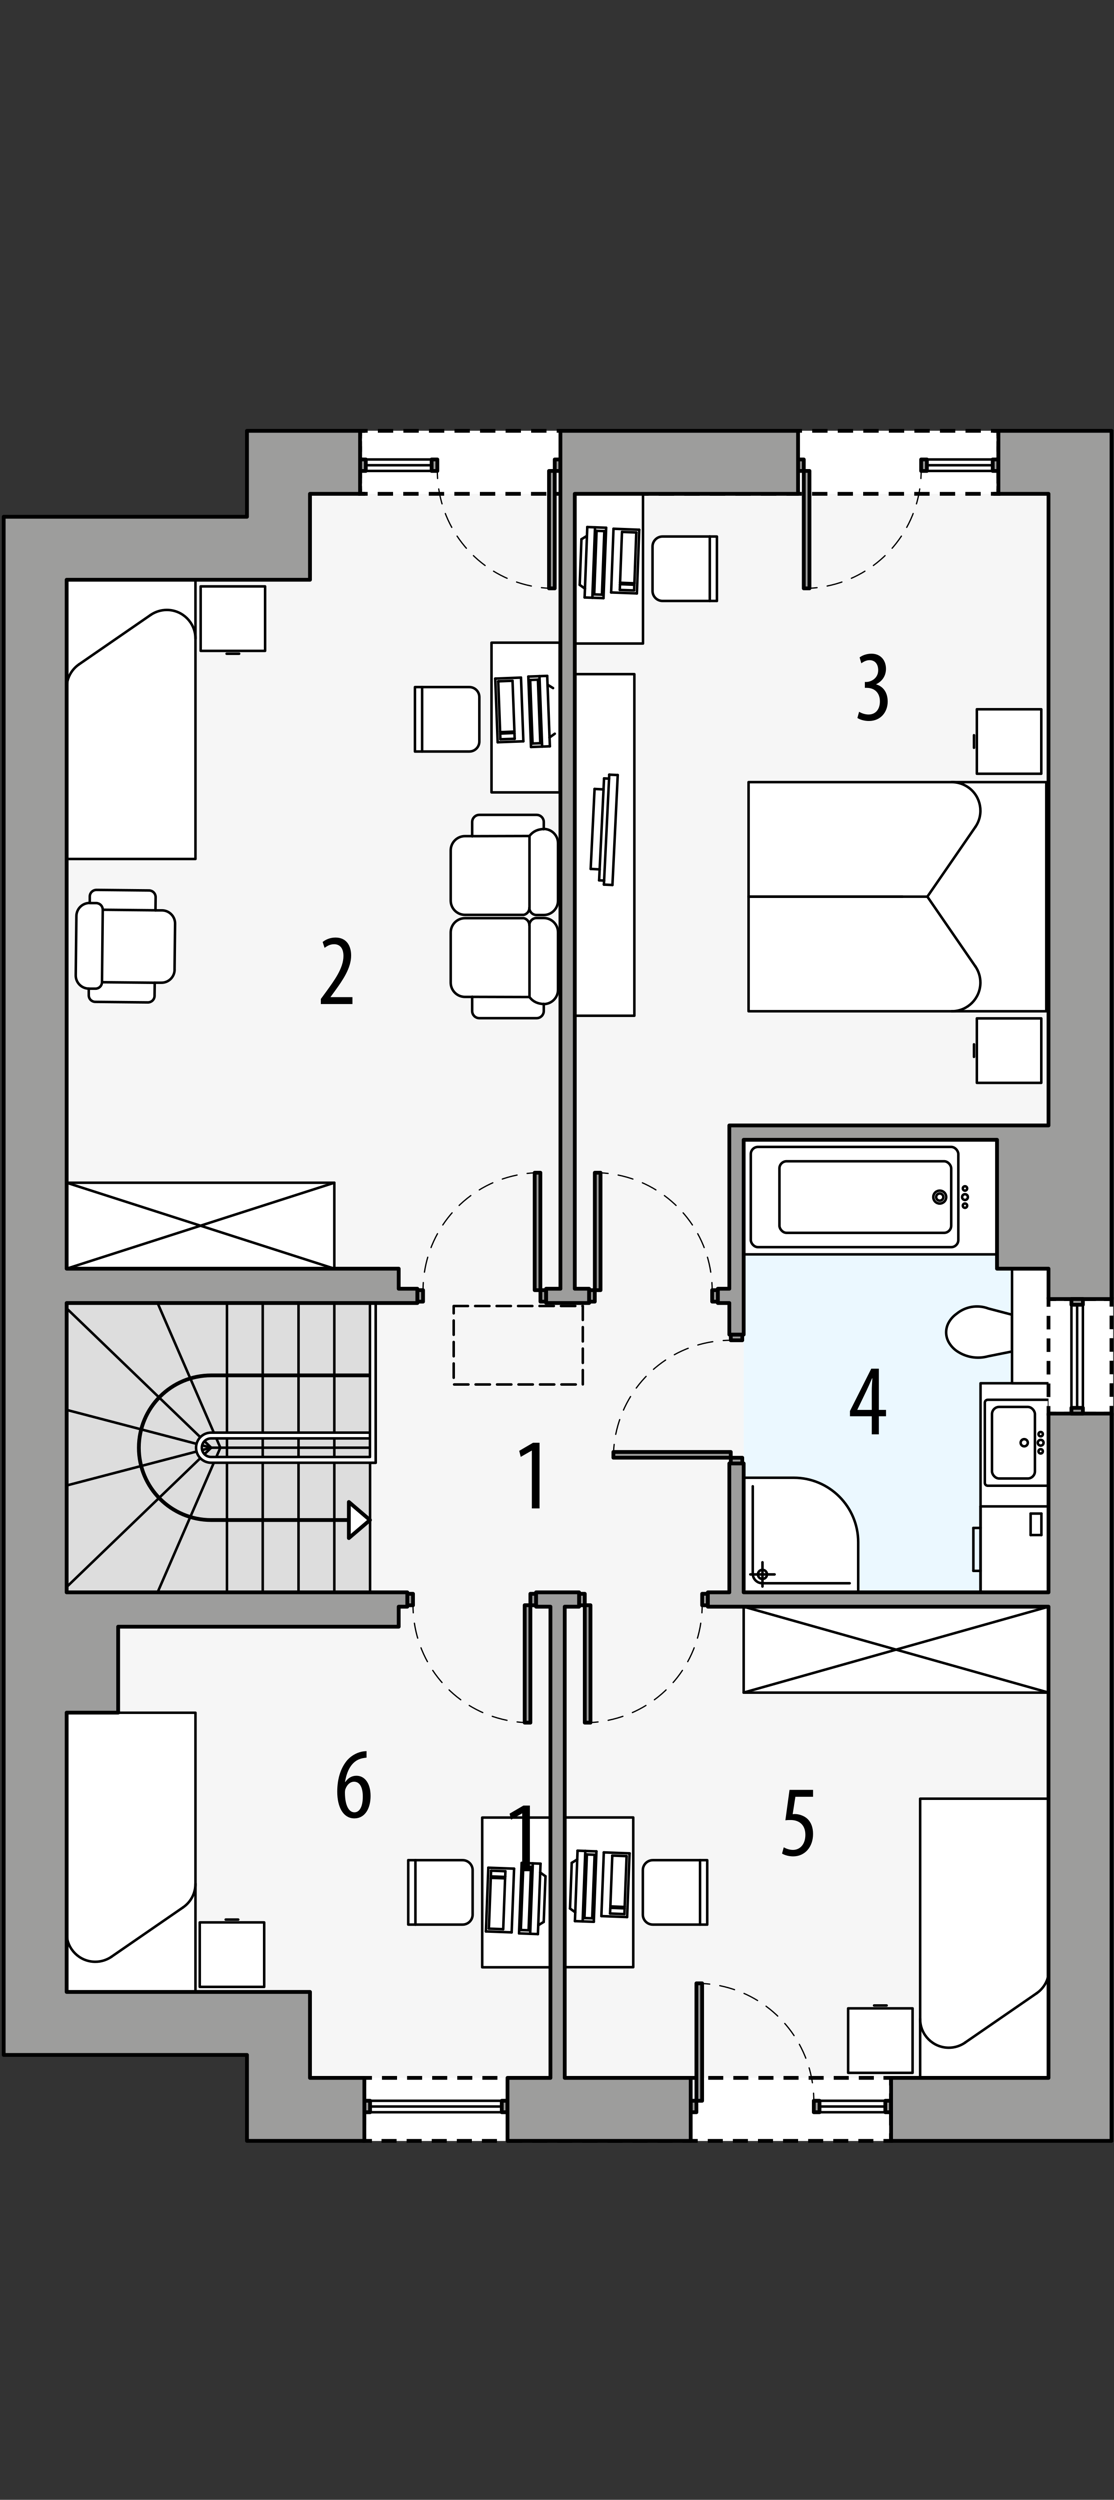<?xml version="1.0" encoding="UTF-8"?><svg id="a" xmlns="http://www.w3.org/2000/svg" viewBox="0 0 220.62 494.77"><rect x="0" y="0" width="220.62" height="494.77" fill="#333333" stroke="none"/><polygon points="48.91 406.72 48.91 423.73 220.46 423.73 220.46 85.27 48.91 85.27 48.91 102.28 .73 102.28 .73 406.72 48.91 406.72" fill="#f6f6f6" stroke-width="0"/><polygon points="147.28 315.16 207.65 315.16 207.75 225.59 147.28 225.59 147.28 315.16" fill="#ebf8ff" stroke-width="0"/><rect x="71.31" y="85.27" width="126.43" height="12.47" fill="#fff" stroke-width="0"/><polyline points="71.31 86.77 71.31 85.27 72.81 85.27" fill="none" stroke="#000" stroke-miterlimit="10" stroke-width=".75"/><line x1="74.83" y1="85.27" x2="195.23" y2="85.27" fill="none" stroke="#000" stroke-dasharray="0 0 3.04 2.02" stroke-miterlimit="10" stroke-width=".75"/><polyline points="196.24 85.27 197.74 85.27 197.74 86.77" fill="none" stroke="#000" stroke-miterlimit="10" stroke-width=".75"/><line x1="197.74" y1="88.35" x2="197.74" y2="95.45" fill="none" stroke="#000" stroke-dasharray="0 0 2.37 1.58" stroke-miterlimit="10" stroke-width=".75"/><polyline points="197.74 96.24 197.74 97.74 196.24 97.74" fill="none" stroke="#000" stroke-miterlimit="10" stroke-width=".75"/><line x1="194.22" y1="97.74" x2="73.82" y2="97.74" fill="none" stroke="#000" stroke-dasharray="0 0 3.04 2.02" stroke-miterlimit="10" stroke-width=".75"/><polyline points="72.81 97.74 71.31 97.74 71.31 96.24" fill="none" stroke="#000" stroke-miterlimit="10" stroke-width=".75"/><line x1="71.31" y1="94.66" x2="71.31" y2="87.56" fill="none" stroke="#000" stroke-dasharray="0 0 2.37 1.58" stroke-miterlimit="10" stroke-width=".75"/><polyline points="71.31 86.27 71.31 85.27 72.31 85.27" fill="none" stroke="#000" stroke-miterlimit="10" stroke-width=".75"/><polyline points="196.73 85.27 197.73 85.27 197.73 86.27" fill="none" stroke="#000" stroke-miterlimit="10" stroke-width=".75"/><line x1="197.73" y1="87.32" x2="197.73" y2="96.22" fill="none" stroke="#000" stroke-dasharray="0 0 0 0 0 0 2.09 1.05" stroke-miterlimit="10" stroke-width=".75"/><polyline points="197.73 96.74 197.73 97.74 196.73 97.74" fill="none" stroke="#000" stroke-miterlimit="10" stroke-width=".75"/><polyline points="72.31 97.74 71.31 97.74 71.31 96.74" fill="none" stroke="#000" stroke-miterlimit="10" stroke-width=".75"/><line x1="71.31" y1="95.7" x2="71.31" y2="86.8" fill="none" stroke="#000" stroke-dasharray="0 0 0 0 0 0 2.09 1.05" stroke-miterlimit="10" stroke-width=".75"/><rect x="72.16" y="411.26" width="104.3" height="12.47" fill="#fff" stroke-width="0"/><polyline points="72.16 412.76 72.16 411.26 73.66 411.26" fill="none" stroke="#000" stroke-miterlimit="10" stroke-width=".75"/><line x1="75.65" y1="411.26" x2="173.97" y2="411.26" fill="none" stroke="#000" stroke-dasharray="0 0 2.98 1.99" stroke-miterlimit="10" stroke-width=".75"/><polyline points="174.96 411.26 176.46 411.26 176.46 412.76" fill="none" stroke="#000" stroke-miterlimit="10" stroke-width=".75"/><line x1="176.46" y1="414.34" x2="176.46" y2="421.44" fill="none" stroke="#000" stroke-dasharray="0 0 2.37 1.58" stroke-miterlimit="10" stroke-width=".75"/><polyline points="176.46 422.23 176.46 423.73 174.96 423.73" fill="none" stroke="#000" stroke-miterlimit="10" stroke-width=".75"/><line x1="172.97" y1="423.73" x2="74.65" y2="423.73" fill="none" stroke="#000" stroke-dasharray="0 0 2.98 1.99" stroke-miterlimit="10" stroke-width=".75"/><polyline points="73.66 423.73 72.16 423.73 72.16 422.23" fill="none" stroke="#000" stroke-miterlimit="10" stroke-width=".75"/><line x1="72.16" y1="420.65" x2="72.16" y2="413.55" fill="none" stroke="#000" stroke-dasharray="0 0 2.37 1.58" stroke-miterlimit="10" stroke-width=".75"/><polyline points="176.46 412.26 176.46 411.26 175.46 411.26" fill="none" stroke="#000" stroke-miterlimit="10" stroke-width=".5"/><polyline points="73.16 411.26 72.16 411.26 72.16 412.26" fill="none" stroke="#000" stroke-miterlimit="10" stroke-width=".5"/><line x1="72.16" y1="413.3" x2="72.16" y2="422.2" fill="none" stroke="#000" stroke-dasharray="0 0 0 0 0 0 2.09 1.05" stroke-miterlimit="10" stroke-width=".5"/><polyline points="72.16 422.73 72.16 423.73 73.16 423.73" fill="none" stroke="#000" stroke-miterlimit="10" stroke-width=".5"/><polyline points="175.46 423.73 176.46 423.73 176.46 422.73" fill="none" stroke="#000" stroke-miterlimit="10" stroke-width=".5"/><line x1="176.46" y1="421.68" x2="176.46" y2="412.78" fill="none" stroke="#000" stroke-dasharray="0 0 0 0 0 0 2.09 1.05" stroke-miterlimit="10" stroke-width=".5"/><g id="b"><rect x="136.79" y="415.79" width="1.13" height="2.27" fill="#9d9d9c" stroke="#000" stroke-linecap="round" stroke-linejoin="round" stroke-width=".75"/></g><g id="c"><rect x="72.16" y="415.79" width="1.13" height="2.27" fill="#9d9d9c" stroke="#000" stroke-linecap="round" stroke-linejoin="round" stroke-width=".75"/></g><g id="d"><rect x="99.37" y="415.79" width="1.13" height="2.27" fill="#9d9d9c" stroke="#000" stroke-linecap="round" stroke-linejoin="round" stroke-width=".75"/></g><g id="e"><rect x="161.17" y="415.79" width="1.13" height="2.27" fill="#9d9d9c" stroke="#000" stroke-linecap="round" stroke-linejoin="round" stroke-width=".75"/></g><g id="f"><rect x="175.33" y="415.79" width="1.13" height="2.27" fill="#9d9d9c" stroke="#000" stroke-linecap="round" stroke-linejoin="round" stroke-width=".75"/></g><g id="g"><rect x="137.92" y="392.55" width="1.13" height="23.24" fill="#9d9d9c" stroke="#000" stroke-linecap="round" stroke-linejoin="round" stroke-width=".75"/></g><g id="h"><path d="M139.06,392.58c.5.02,1,.06,1.5.12" fill="none" stroke="#000" stroke-linecap="round" stroke-linejoin="round" stroke-width=".25"/><path d="M142.55,393.01c9.86,1.99,17.4,10.19,18.48,20.27" fill="none" stroke="#000" stroke-dasharray="0 0 0 0 0 0 3.03 2.02" stroke-linecap="round" stroke-linejoin="round" stroke-width=".25"/><path d="M161.12,414.29c.03.5.05,1,.05,1.5" fill="none" stroke="#000" stroke-linecap="round" stroke-linejoin="round" stroke-width=".25"/></g><g id="i"><rect x="158.05" y="90.94" width="1.13" height="2.27" fill="#9d9d9c" stroke="#000" stroke-linecap="round" stroke-linejoin="round" stroke-width=".75"/></g><g id="j"><rect x="182.43" y="90.94" width="1.13" height="2.27" fill="#9d9d9c" stroke="#000" stroke-linecap="round" stroke-linejoin="round" stroke-width=".75"/></g><g id="k"><rect x="196.6" y="90.94" width="1.13" height="2.27" fill="#9d9d9c" stroke="#000" stroke-linecap="round" stroke-linejoin="round" stroke-width=".75"/></g><g id="l"><rect x="159.18" y="93.21" width="1.13" height="23.24" fill="#9d9d9c" stroke="#000" stroke-linecap="round" stroke-linejoin="round" stroke-width=".75"/></g><g id="m"><path d="M160.31,116.43c.5-.02,1-.06,1.5-.12" fill="none" stroke="#000" stroke-linecap="round" stroke-linejoin="round" stroke-width=".25"/><path d="M163.81,115.99c9.86-1.99,17.4-10.19,18.48-20.27" fill="none" stroke="#000" stroke-dasharray="0 0 0 0 0 0 3.03 2.02" stroke-linecap="round" stroke-linejoin="round" stroke-width=".25"/><path d="M182.38,94.71c.03-.5.05-1,.05-1.5" fill="none" stroke="#000" stroke-linecap="round" stroke-linejoin="round" stroke-width=".25"/></g><g id="n"><rect x="109.86" y="90.94" width="1.13" height="2.27" fill="#9d9d9c" stroke="#000" stroke-linecap="round" stroke-linejoin="round" stroke-width=".75"/></g><g id="o"><rect x="85.48" y="90.94" width="1.13" height="2.27" fill="#9d9d9c" stroke="#000" stroke-linecap="round" stroke-linejoin="round" stroke-width=".75"/></g><g id="p"><rect x="71.31" y="90.94" width="1.13" height="2.27" fill="#9d9d9c" stroke="#000" stroke-linecap="round" stroke-linejoin="round" stroke-width=".75"/></g><g id="q"><rect x="108.73" y="93.21" width="1.13" height="23.24" fill="#9d9d9c" stroke="#000" stroke-linecap="round" stroke-linejoin="round" stroke-width=".75"/></g><g id="r"><path d="M108.73,116.43c-.5-.02-1-.06-1.5-.12" fill="none" stroke="#000" stroke-linecap="round" stroke-linejoin="round" stroke-width=".25"/><path d="M105.23,115.99c-9.86-1.99-17.4-10.19-18.48-20.27" fill="none" stroke="#000" stroke-dasharray="0 0 0 0 0 0 3.03 2.02" stroke-linecap="round" stroke-linejoin="round" stroke-width=".25"/><path d="M86.66,94.71c-.03-.5-.05-1-.05-1.5" fill="none" stroke="#000" stroke-linecap="round" stroke-linejoin="round" stroke-width=".25"/></g><line x1="162.3" y1="418.06" x2="175.33" y2="418.06" fill="none" stroke="#000" stroke-linecap="round" stroke-linejoin="round" stroke-width=".5"/><line x1="175.33" y1="416.93" x2="162.3" y2="416.93" fill="none" stroke="#000" stroke-linecap="round" stroke-linejoin="round" stroke-width=".5"/><line x1="162.3" y1="415.79" x2="175.33" y2="415.79" fill="none" stroke="#000" stroke-linecap="round" stroke-linejoin="round" stroke-width=".5"/><g id="s"><line x1="73.29" y1="418.06" x2="99.37" y2="418.06" fill="none" stroke="#000" stroke-linecap="round" stroke-linejoin="round" stroke-width=".5"/></g><g id="t"><line x1="99.37" y1="416.93" x2="73.29" y2="416.93" fill="none" stroke="#000" stroke-linecap="round" stroke-linejoin="round" stroke-width=".5"/></g><g id="u"><line x1="73.29" y1="415.79" x2="99.37" y2="415.79" fill="none" stroke="#000" stroke-linecap="round" stroke-linejoin="round" stroke-width=".5"/></g><g id="v"><rect x="116.66" y="255.35" width="1.13" height="2.27" fill="#9d9d9c" stroke="#000" stroke-linecap="round" stroke-linejoin="round" stroke-width=".75"/></g><g id="w"><rect x="141.04" y="255.35" width="1.13" height="2.27" fill="#9d9d9c" stroke="#000" stroke-linecap="round" stroke-linejoin="round" stroke-width=".75"/></g><g id="x"><rect x="117.8" y="232.11" width="1.13" height="23.24" fill="#9d9d9c" stroke="#000" stroke-linecap="round" stroke-linejoin="round" stroke-width=".75"/></g><g id="y"><path d="M118.93,232.13c.5.02,1,.06,1.5.12" fill="none" stroke="#000" stroke-linecap="round" stroke-linejoin="round" stroke-width=".25"/><path d="M122.42,232.57c9.86,1.99,17.4,10.19,18.48,20.27" fill="none" stroke="#000" stroke-dasharray="0 0 0 0 0 0 3.03 2.02" stroke-linecap="round" stroke-linejoin="round" stroke-width=".25"/><path d="M140.99,253.85c.03.5.05,1,.05,1.5" fill="none" stroke="#000" stroke-linecap="round" stroke-linejoin="round" stroke-width=".25"/></g><g id="z"><rect x="114.68" y="315.45" width="1.13" height="2.27" fill="#9d9d9c" stroke="#000" stroke-linecap="round" stroke-linejoin="round" stroke-width=".75"/></g><g id="aa"><rect x="139.06" y="315.45" width="1.13" height="2.27" fill="#9d9d9c" stroke="#000" stroke-linecap="round" stroke-linejoin="round" stroke-width=".75"/></g><g id="ab"><rect x="115.81" y="317.71" width="1.13" height="23.24" fill="#9d9d9c" stroke="#000" stroke-linecap="round" stroke-linejoin="round" stroke-width=".75"/></g><g id="ac"><path d="M116.94,340.93c.5-.02,1-.06,1.5-.12" fill="none" stroke="#000" stroke-linecap="round" stroke-linejoin="round" stroke-width=".25"/><path d="M120.44,340.49c9.86-1.99,17.4-10.19,18.48-20.27" fill="none" stroke="#000" stroke-dasharray="0 0 0 0 0 0 3.03 2.02" stroke-linecap="round" stroke-linejoin="round" stroke-width=".25"/><path d="M139.01,319.21c.03-.5.05-1,.05-1.5" fill="none" stroke="#000" stroke-linecap="round" stroke-linejoin="round" stroke-width=".25"/></g><g id="ad"><rect x="107.03" y="255.35" width="1.13" height="2.27" fill="#9d9d9c" stroke="#000" stroke-linecap="round" stroke-linejoin="round" stroke-width=".75"/></g><g id="ae"><rect x="82.65" y="255.35" width="1.13" height="2.27" fill="#9d9d9c" stroke="#000" stroke-linecap="round" stroke-linejoin="round" stroke-width=".75"/></g><g id="af"><rect x="105.89" y="232.11" width="1.13" height="23.24" fill="#9d9d9c" stroke="#000" stroke-linecap="round" stroke-linejoin="round" stroke-width=".75"/></g><g id="ag"><path d="M105.89,232.13c-.5.02-1,.06-1.5.12" fill="none" stroke="#000" stroke-linecap="round" stroke-linejoin="round" stroke-width=".25"/><path d="M102.4,232.57c-9.86,1.99-17.4,10.19-18.48,20.27" fill="none" stroke="#000" stroke-dasharray="0 0 0 0 0 0 3.03 2.02" stroke-linecap="round" stroke-linejoin="round" stroke-width=".25"/><path d="M83.83,253.85c-.03.5-.05,1-.05,1.5" fill="none" stroke="#000" stroke-linecap="round" stroke-linejoin="round" stroke-width=".25"/></g><g id="ah"><rect x="105.04" y="315.45" width="1.13" height="2.27" fill="#9d9d9c" stroke="#000" stroke-linecap="round" stroke-linejoin="round" stroke-width=".75"/></g><g id="ai"><rect x="80.66" y="315.45" width="1.13" height="2.27" fill="#9d9d9c" stroke="#000" stroke-linecap="round" stroke-linejoin="round" stroke-width=".75"/></g><g id="aj"><rect x="103.91" y="317.71" width="1.13" height="23.24" fill="#9d9d9c" stroke="#000" stroke-linecap="round" stroke-linejoin="round" stroke-width=".75"/></g><g id="ak"><path d="M103.91,340.93c-.5-.02-1-.06-1.5-.12" fill="none" stroke="#000" stroke-linecap="round" stroke-linejoin="round" stroke-width=".25"/><path d="M100.41,340.49c-9.86-1.99-17.4-10.19-18.48-20.27" fill="none" stroke="#000" stroke-dasharray="0 0 0 0 0 0 3.03 2.02" stroke-linecap="round" stroke-linejoin="round" stroke-width=".25"/><path d="M81.84,319.21c-.03-.5-.05-1-.05-1.5" fill="none" stroke="#000" stroke-linecap="round" stroke-linejoin="round" stroke-width=".25"/></g><g id="al"><rect x="144.73" y="288.52" width="2.27" height="1.13" fill="#9d9d9c" stroke="#000" stroke-linecap="round" stroke-linejoin="round" stroke-width=".75"/></g><g id="am"><rect x="144.73" y="264.14" width="2.27" height="1.13" fill="#9d9d9c" stroke="#000" stroke-linecap="round" stroke-linejoin="round" stroke-width=".75"/></g><g id="an"><rect x="121.48" y="287.38" width="23.24" height="1.13" fill="#9d9d9c" stroke="#000" stroke-linecap="round" stroke-linejoin="round" stroke-width=".75"/></g><g id="ao"><path d="M121.51,287.38c.02-.5.06-1,.12-1.5" fill="none" stroke="#000" stroke-linecap="round" stroke-linejoin="round" stroke-width=".25"/><path d="M121.94,283.89c1.99-9.86,10.19-17.4,20.27-18.48" fill="none" stroke="#000" stroke-dasharray="0 0 0 0 0 0 3.03 2.02" stroke-linecap="round" stroke-linejoin="round" stroke-width=".25"/><path d="M143.23,265.32c.5-.03,1-.05,1.5-.05" fill="none" stroke="#000" stroke-linecap="round" stroke-linejoin="round" stroke-width=".25"/></g><g id="ap"><line x1="86.17" y1="90.94" x2="72.44" y2="90.94" fill="none" stroke="#000" stroke-linecap="round" stroke-linejoin="round" stroke-width=".5"/></g><g id="aq"><line x1="72.44" y1="92.08" x2="85.48" y2="92.08" fill="none" stroke="#000" stroke-linecap="round" stroke-linejoin="round" stroke-width=".5"/></g><g id="ar"><line x1="86.17" y1="93.21" x2="72.44" y2="93.21" fill="none" stroke="#000" stroke-linecap="round" stroke-linejoin="round" stroke-width=".5"/></g><g id="as"><line x1="196.6" y1="92.08" x2="183.56" y2="92.08" fill="none" stroke="#000" stroke-linecap="round" stroke-linejoin="round" stroke-width=".5"/></g><g id="at"><polyline points="183.56 90.94 196.6 90.94 196.6 93.21 183.56 93.21" fill="none" stroke="#000" stroke-linecap="round" stroke-linejoin="round" stroke-width=".5"/></g><g id="au"><rect x="89.85" y="258.49" width="25.57" height="15.53" fill="none" stroke="#000" stroke-dasharray="0 0 0 0 0 0 2.83 1.42" stroke-linecap="round" stroke-linejoin="round" stroke-width=".5"/></g><g id="av"><line x1="109.7" y1="369.25" x2="109.7" y2="363.58" fill="none" stroke="#000" stroke-linecap="round" stroke-linejoin="round" stroke-width=".5"/></g><g id="aw"><line x1="47.36" y1="129.39" x2="44.88" y2="129.39" fill="none" stroke="#000" stroke-linecap="round" stroke-linejoin="round" stroke-width=".5"/></g><g id="ax"><rect x="39.74" y="116.06" width="12.76" height="12.76" fill="#fff" stroke="#000" stroke-linecap="round" stroke-linejoin="round" stroke-width=".5"/></g><g id="ay"><line x1="192.89" y1="145.52" x2="192.89" y2="148" fill="none" stroke="#000" stroke-linecap="round" stroke-linejoin="round" stroke-width=".5"/></g><g id="az"><rect x="193.46" y="140.38" width="12.76" height="12.76" fill="#fff" stroke="#000" stroke-linecap="round" stroke-linejoin="round" stroke-width=".5"/></g><g id="ba"><line x1="192.89" y1="206.7" x2="192.89" y2="209.18" fill="none" stroke="#000" stroke-linecap="round" stroke-linejoin="round" stroke-width=".5"/></g><g id="bb"><rect x="193.46" y="201.56" width="12.76" height="12.76" fill="#fff" stroke="#000" stroke-linecap="round" stroke-linejoin="round" stroke-width=".5"/></g><g id="bc"><line x1="175.59" y1="396.93" x2="173.11" y2="396.93" fill="none" stroke="#000" stroke-linecap="round" stroke-linejoin="round" stroke-width=".5"/></g><g id="bd"><rect x="167.97" y="397.5" width="12.76" height="12.76" fill="#fff" stroke="#000" stroke-linecap="round" stroke-linejoin="round" stroke-width=".5"/></g><g id="be"><line x1="47.18" y1="379.93" x2="44.7" y2="379.93" fill="none" stroke="#000" stroke-linecap="round" stroke-linejoin="round" stroke-width=".5"/></g><g id="bf"><rect x="39.56" y="380.49" width="12.76" height="12.76" fill="#fff" stroke="#000" stroke-linecap="round" stroke-linejoin="round" stroke-width=".5"/></g><g id="bg"><path d="M147.28,315.16h22.68v-9.92c0-7.04-5.71-12.76-12.76-12.76h-9.92v22.68h0Z" fill="#fff" stroke="#000" stroke-linecap="round" stroke-linejoin="round" stroke-width=".5"/></g><g id="bh"><path d="M168.27,313.36h-17.29c-1.05,0-1.9-.85-1.9-1.9v-17.29" fill="none" stroke="#000" stroke-linecap="round" stroke-linejoin="round" stroke-width=".5"/></g><g id="bi"><line x1="153.4" y1="311.61" x2="148.6" y2="311.61" fill="none" stroke="#000" stroke-linecap="round" stroke-linejoin="round" stroke-width=".5"/></g><g id="bj"><line x1="151" y1="309.21" x2="151" y2="314.01" fill="none" stroke="#000" stroke-linecap="round" stroke-linejoin="round" stroke-width=".5"/></g><g id="bk"><path d="M151,312.51c-.5,0-.9-.4-.9-.9s.4-.9.9-.9.9.4.9.9-.4.9-.9.9h0Z" fill="none" stroke="#000" stroke-linecap="round" stroke-linejoin="round" stroke-width=".5"/></g><g id="bl"><rect x="147.28" y="225.59" width="50.17" height="22.68" fill="#fff" stroke="#000" stroke-linecap="round" stroke-linejoin="round" stroke-width=".5"/></g><g id="bm"><path d="M186.82,236.93c0,.39-.32.71-.71.71s-.71-.32-.71-.71.32-.71.71-.71.71.32.71.71h0Z" fill="none" stroke="#000" stroke-linecap="round" stroke-linejoin="round" stroke-width=".5"/></g><g id="bn"><path d="M187.39,236.93c0,.7-.57,1.28-1.28,1.28s-1.28-.57-1.28-1.28.57-1.28,1.28-1.28,1.28.57,1.28,1.28h0Z" fill="none" stroke="#000" stroke-linecap="round" stroke-linejoin="round" stroke-width=".5"/></g><g id="bo"><path d="M191.54,235.22c0,.23-.19.43-.43.43s-.43-.19-.43-.43.19-.43.43-.43.43.19.43.43h0Z" fill="none" stroke="#000" stroke-linecap="round" stroke-linejoin="round" stroke-width=".5"/></g><g id="bp"><path d="M191.68,236.93c0,.31-.25.57-.57.57s-.57-.25-.57-.57.25-.57.57-.57.57.25.57.57h0Z" fill="none" stroke="#000" stroke-linecap="round" stroke-linejoin="round" stroke-width=".5"/></g><g id="bq"><path d="M191.54,238.63c0,.23-.19.43-.43.43s-.43-.19-.43-.43.19-.43.43-.43.43.19.43.43h0Z" fill="none" stroke="#000" stroke-linecap="round" stroke-linejoin="round" stroke-width=".5"/></g><g id="br"><rect x="148.69" y="227" width="41.1" height="19.84" rx="1.42" ry="1.42" fill="none" stroke="#000" stroke-linecap="round" stroke-linejoin="round" stroke-width=".5"/></g><g id="bs"><rect x="154.36" y="229.84" width="34.02" height="14.17" rx="1.42" ry="1.42" fill="none" stroke="#000" stroke-linecap="round" stroke-linejoin="round" stroke-width=".5"/></g><polygon points="13.2 257.9 74.41 257.9 74.41 289.51 73.29 289.51 73.29 315.16 13.2 315.16 13.2 257.9" fill="#ddd" stroke="#000" stroke-linecap="round" stroke-linejoin="round" stroke-width=".5"/><line x1="13.2" y1="308.56" x2="13.2" y2="314.23" fill="none" stroke="#000" stroke-linecap="round" stroke-linejoin="round" stroke-width=".5"/><line x1="44.95" y1="257.9" x2="44.95" y2="286.53" fill="none" stroke="#000" stroke-linecap="round" stroke-linejoin="round" stroke-width=".5"/><line x1="52.03" y1="257.9" x2="52.03" y2="286.53" fill="none" stroke="#000" stroke-linecap="round" stroke-linejoin="round" stroke-width=".5"/><line x1="59.12" y1="257.9" x2="59.12" y2="286.53" fill="none" stroke="#000" stroke-linecap="round" stroke-linejoin="round" stroke-width=".5"/><line x1="66.21" y1="257.9" x2="66.21" y2="286.53" fill="none" stroke="#000" stroke-linecap="round" stroke-linejoin="round" stroke-width=".5"/><line x1="44.95" y1="315.16" x2="44.95" y2="286.53" fill="none" stroke="#000" stroke-linecap="round" stroke-linejoin="round" stroke-width=".5"/><line x1="52.03" y1="286.53" x2="52.03" y2="315.16" fill="none" stroke="#000" stroke-linecap="round" stroke-linejoin="round" stroke-width=".5"/><line x1="59.12" y1="286.53" x2="59.12" y2="315.16" fill="none" stroke="#000" stroke-linecap="round" stroke-linejoin="round" stroke-width=".5"/><line x1="66.21" y1="286.53" x2="66.21" y2="315.16" fill="none" stroke="#000" stroke-linecap="round" stroke-linejoin="round" stroke-width=".5"/><line x1="13.2" y1="279.05" x2="41.83" y2="286.53" fill="none" stroke="#000" stroke-linecap="round" stroke-linejoin="round" stroke-width=".5"/><line x1="41.83" y1="286.53" x2="13.2" y2="258.96" fill="none" stroke="#000" stroke-linecap="round" stroke-linejoin="round" stroke-width=".5"/><line x1="43.64" y1="286.53" x2="31.21" y2="257.9" fill="none" stroke="#000" stroke-linecap="round" stroke-linejoin="round" stroke-width=".5"/><line x1="13.2" y1="294.01" x2="41.83" y2="286.53" fill="none" stroke="#000" stroke-linecap="round" stroke-linejoin="round" stroke-width=".5"/><line x1="41.83" y1="286.53" x2="13.2" y2="314.1" fill="none" stroke="#000" stroke-linecap="round" stroke-linejoin="round" stroke-width=".5"/><line x1="43.64" y1="286.53" x2="31.21" y2="315.16" fill="none" stroke="#000" stroke-linecap="round" stroke-linejoin="round" stroke-width=".5"/><line x1="41.83" y1="286.53" x2="73.29" y2="286.53" fill="none" stroke="#000" stroke-linecap="round" stroke-linejoin="round" stroke-width=".5"/><path d="M69.09,300.85h-27.28c-7.91,0-14.32-6.41-14.31-14.32s6.41-14.31,14.32-14.31h31.47" fill="none" stroke="#000" stroke-linecap="round" stroke-linejoin="round" stroke-width=".75"/><polygon points="69.09 297.28 73.27 300.85 69.09 304.42 69.09 297.28" fill="#fff" stroke="#000" stroke-linecap="round" stroke-linejoin="round" stroke-width=".75"/><path d="M73.27,284.69h-31.46c-1.02,0-1.84.82-1.84,1.84s.82,1.84,1.84,1.84h31.46v-30.47h1.13v31.61h-32.59c-1.64,0-2.98-1.33-2.98-2.98s1.33-2.98,2.98-2.98h31.46" fill="#fff" stroke="#000" stroke-linecap="round" stroke-linejoin="round" stroke-width=".5"/><g id="bt"><polyline points="38.71 126.39 38.71 170.01 13.2 170.01 13.2 114.75 38.71 114.75 38.71 127.22" fill="#fff" stroke="#000" stroke-linecap="round" stroke-linejoin="round" stroke-width=".5"/></g><g id="bu"><path d="M15.65,131.49c-1.54,1.06-2.45,2.8-2.45,4.67" fill="none" stroke="#000" stroke-linecap="round" stroke-linejoin="round" stroke-width=".5"/></g><g id="bv"><line x1="15.65" y1="131.49" x2="29.82" y2="121.72" fill="none" stroke="#000" stroke-linecap="round" stroke-linejoin="round" stroke-width=".5"/></g><g id="bw"><path d="M38.71,126.39c0-3.13-2.54-5.67-5.67-5.67-1.15,0-2.27.35-3.22,1" fill="none" stroke="#000" stroke-linecap="round" stroke-linejoin="round" stroke-width=".5"/></g><g id="bx"><polyline points="13.2 382.61 13.2 338.99 38.71 338.99 38.71 394.25 13.2 394.25 13.2 381.78" fill="#fff" stroke="#000" stroke-linecap="round" stroke-linejoin="round" stroke-width=".5"/></g><g id="by"><path d="M36.26,377.51c1.54-1.06,2.45-2.8,2.45-4.67" fill="none" stroke="#000" stroke-linecap="round" stroke-linejoin="round" stroke-width=".5"/></g><g id="bz"><line x1="36.26" y1="377.51" x2="22.08" y2="387.28" fill="none" stroke="#000" stroke-linecap="round" stroke-linejoin="round" stroke-width=".5"/></g><g id="ca"><path d="M13.2,382.61c0,3.13,2.54,5.67,5.67,5.67,1.15,0,2.27-.35,3.22-1" fill="none" stroke="#000" stroke-linecap="round" stroke-linejoin="round" stroke-width=".5"/></g><g id="cb"><polyline points="182.23 399.62 182.23 356 207.75 356 207.75 411.26 182.23 411.26 182.23 398.78" fill="#fff" stroke="#000" stroke-linecap="round" stroke-linejoin="round" stroke-width=".5"/></g><g id="cc"><path d="M205.29,394.52c1.54-1.06,2.45-2.8,2.45-4.67" fill="none" stroke="#000" stroke-linecap="round" stroke-linejoin="round" stroke-width=".5"/></g><g id="cd"><line x1="205.29" y1="394.52" x2="191.12" y2="404.28" fill="none" stroke="#000" stroke-linecap="round" stroke-linejoin="round" stroke-width=".5"/></g><g id="ce"><path d="M182.23,399.62c0,3.13,2.54,5.67,5.67,5.67,1.15,0,2.27-.35,3.22-1" fill="none" stroke="#000" stroke-linecap="round" stroke-linejoin="round" stroke-width=".5"/></g><path d="M34.57,191.95l.1-9.13c.02-1.44-1.14-2.62-2.58-2.64h-1.3l.03-2.62c0-.72-.57-1.31-1.29-1.32l-10.43-.11c-.72,0-1.31.57-1.32,1.29v1.3c-1.45-.02-2.63,1.14-2.65,2.58l-.13,11.73c-.02,1.44,1.14,2.62,2.58,2.64v1.3c-.02.72.56,1.31,1.28,1.32l10.43.11c.72,0,1.31-.57,1.32-1.29l.03-2.61h1.3c1.44.03,2.62-1.13,2.64-2.57" fill="#fff" stroke="#000" stroke-linecap="round" stroke-linejoin="round" stroke-width=".5"/><path d="M17.58,195.68h1.3c.72.02,1.31-.56,1.32-1.28l10.43.11-10.43-.11.15-14.34,10.43.11-10.43-.11c0-.72-.57-1.31-1.29-1.32h-1.3" fill="none" stroke="#000" stroke-linecap="round" stroke-linejoin="round" stroke-width=".5"/><g id="cf"><line x1="109.87" y1="146.83" x2="109.53" y2="137.8" fill="none" stroke="#000" stroke-linecap="round" stroke-linejoin="round" stroke-width=".5"/></g><rect x="113.72" y="133.43" width="11.91" height="67.61" fill="#fff" stroke="#000" stroke-linecap="round" stroke-linejoin="round" stroke-width=".5"/><line x1="119.63" y1="154.06" x2="118.65" y2="174.24" fill="none" stroke="#000" stroke-linecap="round" stroke-linejoin="round" stroke-width=".5"/><line x1="122.34" y1="153.4" x2="121.29" y2="175.16" fill="none" stroke="#000" stroke-linecap="round" stroke-linejoin="round" stroke-width=".5"/><line x1="120.66" y1="153.32" x2="119.6" y2="175.08" fill="none" stroke="#000" stroke-linecap="round" stroke-linejoin="round" stroke-width=".5"/><line x1="117.75" y1="156.15" x2="116.98" y2="171.98" fill="none" stroke="#000" stroke-linecap="round" stroke-linejoin="round" stroke-width=".5"/><line x1="120.62" y1="154.11" x2="119.63" y2="154.06" fill="none" stroke="#000" stroke-linecap="round" stroke-linejoin="round" stroke-width=".5"/><line x1="119.53" y1="156.24" x2="117.75" y2="156.15" fill="none" stroke="#000" stroke-linecap="round" stroke-linejoin="round" stroke-width=".5"/><line x1="119.64" y1="174.29" x2="118.65" y2="174.24" fill="none" stroke="#000" stroke-linecap="round" stroke-linejoin="round" stroke-width=".5"/><line x1="118.76" y1="172.07" x2="116.98" y2="171.98" fill="none" stroke="#000" stroke-linecap="round" stroke-linejoin="round" stroke-width=".5"/><line x1="121.29" y1="175.16" x2="119.6" y2="175.08" fill="none" stroke="#000" stroke-linecap="round" stroke-linejoin="round" stroke-width=".5"/><line x1="122.34" y1="153.4" x2="120.66" y2="153.32" fill="none" stroke="#000" stroke-linecap="round" stroke-linejoin="round" stroke-width=".5"/><g id="cg"><rect x="148.25" y="154.8" width="58.96" height="45.35" fill="#fff" stroke="#000" stroke-linecap="round" stroke-linejoin="round" stroke-width=".5"/></g><g id="ch"><line x1="148.25" y1="177.47" x2="178.72" y2="177.47" fill="none" stroke="#000" stroke-linecap="round" stroke-linejoin="round" stroke-width=".5"/></g><g id="ci"><line x1="148.25" y1="177.47" x2="183.66" y2="177.47" fill="none" stroke="#000" stroke-linecap="round" stroke-linejoin="round" stroke-width=".5"/></g><g id="cj"><path d="M193.16,163.68c1.78-2.58,1.13-6.11-1.45-7.88-.95-.65-2.07-1-3.22-1" fill="none" stroke="#000" stroke-linecap="round" stroke-linejoin="round" stroke-width=".5"/></g><g id="ck"><path d="M188.49,200.15c3.13,0,5.67-2.54,5.67-5.67,0-1.15-.35-2.27-1-3.22" fill="none" stroke="#000" stroke-linecap="round" stroke-linejoin="round" stroke-width=".5"/></g><g id="cl"><line x1="183.66" y1="177.47" x2="193.16" y2="191.27" fill="none" stroke="#000" stroke-linecap="round" stroke-linejoin="round" stroke-width=".5"/></g><g id="cm"><line x1="183.66" y1="177.47" x2="193.16" y2="163.68" fill="none" stroke="#000" stroke-linecap="round" stroke-linejoin="round" stroke-width=".5"/></g><rect x="194.19" y="273.78" width="14.47" height="41.39" fill="#fff" stroke="#000" stroke-linecap="round" stroke-linejoin="round" stroke-width=".5"/><g id="cn"><path d="M205.67,283.85c0-.23.19-.43.43-.43s.43.19.43.43-.19.43-.43.43-.43-.19-.43-.43h0Z" fill="none" stroke="#000" stroke-linecap="round" stroke-linejoin="round" stroke-width=".5"/></g><g id="co"><path d="M205.53,285.55c0-.31.25-.57.57-.57s.57.25.57.57-.25.57-.57.57-.57-.25-.57-.57h0Z" fill="none" stroke="#000" stroke-linecap="round" stroke-linejoin="round" stroke-width=".5"/></g><g id="cp"><path d="M205.67,287.25c0-.23.19-.43.43-.43s.43.19.43.43-.19.43-.43.43-.43-.19-.43-.43h0Z" fill="none" stroke="#000" stroke-linecap="round" stroke-linejoin="round" stroke-width=".5"/></g><g id="cq"><path d="M202.13,285.55c0-.39.32-.71.71-.71s.71.32.71.71-.32.71-.71.71-.71-.32-.71-.71h0Z" fill="none" stroke="#000" stroke-linecap="round" stroke-linejoin="round" stroke-width=".5"/></g><g id="cr"><rect x="196.46" y="278.46" width="8.5" height="14.17" rx="1.42" ry="1.42" fill="none" stroke="#000" stroke-linecap="round" stroke-linejoin="round" stroke-width=".5"/></g><g id="cs"><line x1="194.19" y1="315.16" x2="207.65" y2="315.16" fill="none" stroke="#000" stroke-linecap="round" stroke-linejoin="round" stroke-width=".5"/></g><g id="ct"><line x1="207.65" y1="315.16" x2="207.65" y2="298.15" fill="none" stroke="#000" stroke-linecap="round" stroke-linejoin="round" stroke-width=".5"/></g><g id="cu"><line x1="204.11" y1="303.82" x2="204.11" y2="299.57" fill="none" stroke="#000" stroke-linecap="round" stroke-linejoin="round" stroke-width=".5"/></g><g id="cv"><line x1="206.24" y1="303.82" x2="204.11" y2="303.82" fill="none" stroke="#000" stroke-linecap="round" stroke-linejoin="round" stroke-width=".5"/></g><g id="cw"><line x1="204.11" y1="299.57" x2="206.24" y2="299.57" fill="none" stroke="#000" stroke-linecap="round" stroke-linejoin="round" stroke-width=".5"/></g><g id="cx"><line x1="206.24" y1="299.57" x2="206.24" y2="303.82" fill="none" stroke="#000" stroke-linecap="round" stroke-linejoin="round" stroke-width=".5"/></g><g id="cy"><line x1="194.19" y1="298.15" x2="194.19" y2="315.16" fill="none" stroke="#000" stroke-linecap="round" stroke-linejoin="round" stroke-width=".5"/></g><g id="cz"><line x1="192.77" y1="310.91" x2="192.77" y2="302.41" fill="none" stroke="#000" stroke-linecap="round" stroke-linejoin="round" stroke-width=".5"/></g><g id="da"><line x1="194.19" y1="310.91" x2="192.77" y2="310.91" fill="none" stroke="#000" stroke-linecap="round" stroke-linejoin="round" stroke-width=".5"/></g><g id="db"><line x1="194.19" y1="298.15" x2="207.65" y2="298.15" fill="none" stroke="#000" stroke-linecap="round" stroke-linejoin="round" stroke-width=".5"/></g><g id="dc"><line x1="192.77" y1="302.41" x2="194.19" y2="302.41" fill="none" stroke="#000" stroke-linecap="round" stroke-linejoin="round" stroke-width=".5"/></g><g id="dd"><path d="M195.04,293.49v-15.87c0-.31.25-.57.57-.57h12.14v17.01h-12.14c-.31,0-.57-.25-.57-.57Z" fill="none" stroke="#000" stroke-linecap="round" stroke-linejoin="round" stroke-width=".5"/></g><rect x="97.34" y="127.2" width="13.51" height="29.63" fill="#fff" stroke="#000" stroke-linecap="round" stroke-linejoin="round" stroke-width=".5"/><line x1="101.88" y1="144.8" x2="101.5" y2="134.74" fill="none" stroke="#000" stroke-linecap="round" stroke-linejoin="round" stroke-width=".5"/><line x1="98.67" y1="134.85" x2="99.05" y2="144.91" fill="none" stroke="#000" stroke-linecap="round" stroke-linejoin="round" stroke-width=".5"/><line x1="101.5" y1="134.74" x2="98.67" y2="134.85" fill="none" stroke="#000" stroke-linecap="round" stroke-linejoin="round" stroke-width=".5"/><line x1="103.18" y1="134.11" x2="98.08" y2="134.31" fill="none" stroke="#000" stroke-linecap="round" stroke-linejoin="round" stroke-width=".5"/><line x1="99.05" y1="144.91" x2="101.88" y2="144.8" fill="none" stroke="#000" stroke-linecap="round" stroke-linejoin="round" stroke-width=".5"/><line x1="99.06" y1="145.19" x2="101.89" y2="145.08" fill="none" stroke="#000" stroke-linecap="round" stroke-linejoin="round" stroke-width=".5"/><line x1="99.1" y1="146.32" x2="101.93" y2="146.22" fill="none" stroke="#000" stroke-linecap="round" stroke-linejoin="round" stroke-width=".5"/><line x1="101.93" y1="146.22" x2="101.89" y2="145.08" fill="none" stroke="#000" stroke-linecap="round" stroke-linejoin="round" stroke-width=".5"/><line x1="99.06" y1="145.19" x2="99.1" y2="146.32" fill="none" stroke="#000" stroke-linecap="round" stroke-linejoin="round" stroke-width=".5"/><line x1="98.56" y1="146.91" x2="103.65" y2="146.72" fill="none" stroke="#000" stroke-linecap="round" stroke-linejoin="round" stroke-width=".5"/><line x1="103.65" y1="146.72" x2="103.18" y2="134.11" fill="none" stroke="#000" stroke-linecap="round" stroke-linejoin="round" stroke-width=".5"/><line x1="98.08" y1="134.31" x2="98.56" y2="146.91" fill="none" stroke="#000" stroke-linecap="round" stroke-linejoin="round" stroke-width=".5"/><line x1="107.37" y1="147.77" x2="106.84" y2="133.83" fill="none" stroke="#000" stroke-linecap="round" stroke-linejoin="round" stroke-width=".5"/><line x1="108.9" y1="147.71" x2="108.37" y2="133.77" fill="none" stroke="#000" stroke-linecap="round" stroke-linejoin="round" stroke-width=".5"/><line x1="105.16" y1="147.85" x2="108.9" y2="147.71" fill="none" stroke="#000" stroke-linecap="round" stroke-linejoin="round" stroke-width=".5"/><line x1="104.63" y1="133.91" x2="108.37" y2="133.77" fill="none" stroke="#000" stroke-linecap="round" stroke-linejoin="round" stroke-width=".5"/><line x1="105.16" y1="147.85" x2="104.63" y2="133.91" fill="none" stroke="#000" stroke-linecap="round" stroke-linejoin="round" stroke-width=".5"/><line x1="108.83" y1="145.97" x2="109.87" y2="145.22" fill="none" stroke="#000" stroke-linecap="round" stroke-linejoin="round" stroke-width=".5"/><line x1="108.44" y1="135.52" x2="109.53" y2="136.19" fill="none" stroke="#000" stroke-linecap="round" stroke-linejoin="round" stroke-width=".5"/><line x1="107" y1="147.1" x2="106.53" y2="134.52" fill="none" stroke="#000" stroke-linecap="round" stroke-linejoin="round" stroke-width=".5"/><line x1="105.47" y1="147.16" x2="105" y2="134.58" fill="none" stroke="#000" stroke-linecap="round" stroke-linejoin="round" stroke-width=".5"/><line x1="105.47" y1="147.16" x2="107" y2="147.1" fill="none" stroke="#000" stroke-linecap="round" stroke-linejoin="round" stroke-width=".5"/><line x1="105" y1="134.58" x2="106.53" y2="134.52" fill="none" stroke="#000" stroke-linecap="round" stroke-linejoin="round" stroke-width=".5"/><path d="M82.18,148.74h10.77c1.1,0,1.98-.89,1.98-1.98v-8.79c0-1.1-.89-1.98-1.98-1.98h-10.77v12.76h0Z" fill="#fff" stroke="#000" stroke-linecap="round" stroke-linejoin="round" stroke-width=".5"/><g id="de"><line x1="83.6" y1="135.99" x2="83.6" y2="148.74" fill="none" stroke="#000" stroke-linecap="round" stroke-linejoin="round" stroke-width=".5"/></g><rect x="113.83" y="97.74" width="13.51" height="29.63" fill="#fff" stroke="#000" stroke-linecap="round" stroke-linejoin="round" stroke-width=".5"/><line x1="122.8" y1="115.34" x2="123.18" y2="105.28" fill="none" stroke="#000" stroke-linecap="round" stroke-linejoin="round" stroke-width=".5"/><line x1="126.01" y1="105.39" x2="125.64" y2="115.45" fill="none" stroke="#000" stroke-linecap="round" stroke-linejoin="round" stroke-width=".5"/><line x1="123.18" y1="105.28" x2="126.01" y2="105.39" fill="none" stroke="#000" stroke-linecap="round" stroke-linejoin="round" stroke-width=".5"/><line x1="121.5" y1="104.65" x2="126.6" y2="104.85" fill="none" stroke="#000" stroke-linecap="round" stroke-linejoin="round" stroke-width=".5"/><line x1="125.64" y1="115.45" x2="122.8" y2="115.34" fill="none" stroke="#000" stroke-linecap="round" stroke-linejoin="round" stroke-width=".5"/><line x1="125.62" y1="115.73" x2="122.79" y2="115.62" fill="none" stroke="#000" stroke-linecap="round" stroke-linejoin="round" stroke-width=".5"/><line x1="125.58" y1="116.86" x2="122.75" y2="116.76" fill="none" stroke="#000" stroke-linecap="round" stroke-linejoin="round" stroke-width=".5"/><line x1="122.75" y1="116.76" x2="122.79" y2="115.62" fill="none" stroke="#000" stroke-linecap="round" stroke-linejoin="round" stroke-width=".5"/><line x1="125.62" y1="115.73" x2="125.58" y2="116.86" fill="none" stroke="#000" stroke-linecap="round" stroke-linejoin="round" stroke-width=".5"/><line x1="126.13" y1="117.45" x2="121.03" y2="117.26" fill="none" stroke="#000" stroke-linecap="round" stroke-linejoin="round" stroke-width=".5"/><line x1="121.03" y1="117.26" x2="121.5" y2="104.65" fill="none" stroke="#000" stroke-linecap="round" stroke-linejoin="round" stroke-width=".5"/><line x1="126.6" y1="104.85" x2="126.13" y2="117.45" fill="none" stroke="#000" stroke-linecap="round" stroke-linejoin="round" stroke-width=".5"/><line x1="117.31" y1="118.31" x2="117.84" y2="104.37" fill="none" stroke="#000" stroke-linecap="round" stroke-linejoin="round" stroke-width=".5"/><line x1="115.78" y1="118.25" x2="116.31" y2="104.31" fill="none" stroke="#000" stroke-linecap="round" stroke-linejoin="round" stroke-width=".5"/><line x1="119.52" y1="118.39" x2="115.78" y2="118.25" fill="none" stroke="#000" stroke-linecap="round" stroke-linejoin="round" stroke-width=".5"/><line x1="120.05" y1="104.45" x2="116.31" y2="104.31" fill="none" stroke="#000" stroke-linecap="round" stroke-linejoin="round" stroke-width=".5"/><line x1="119.52" y1="118.39" x2="120.05" y2="104.45" fill="none" stroke="#000" stroke-linecap="round" stroke-linejoin="round" stroke-width=".5"/><line x1="115.85" y1="116.51" x2="114.81" y2="115.76" fill="none" stroke="#000" stroke-linecap="round" stroke-linejoin="round" stroke-width=".5"/><line x1="114.81" y1="115.76" x2="115.15" y2="106.73" fill="none" stroke="#000" stroke-linecap="round" stroke-linejoin="round" stroke-width=".5"/><line x1="116.24" y1="106.06" x2="115.15" y2="106.73" fill="none" stroke="#000" stroke-linecap="round" stroke-linejoin="round" stroke-width=".5"/><line x1="117.68" y1="117.64" x2="118.15" y2="105.06" fill="none" stroke="#000" stroke-linecap="round" stroke-linejoin="round" stroke-width=".5"/><line x1="119.21" y1="117.7" x2="119.68" y2="105.12" fill="none" stroke="#000" stroke-linecap="round" stroke-linejoin="round" stroke-width=".5"/><line x1="119.21" y1="117.7" x2="117.68" y2="117.64" fill="none" stroke="#000" stroke-linecap="round" stroke-linejoin="round" stroke-width=".5"/><line x1="119.68" y1="105.12" x2="118.15" y2="105.06" fill="none" stroke="#000" stroke-linecap="round" stroke-linejoin="round" stroke-width=".5"/><path d="M141.98,118.94h-10.77c-1.1,0-1.98-.89-1.98-1.98v-8.79c0-1.1.89-1.98,1.98-1.98h10.77v12.76h0Z" fill="#fff" stroke="#000" stroke-linecap="round" stroke-linejoin="round" stroke-width=".5"/><g id="df"><line x1="140.57" y1="106.18" x2="140.57" y2="118.94" fill="none" stroke="#000" stroke-linecap="round" stroke-linejoin="round" stroke-width=".5"/></g><g id="dg"><rect x="111.9" y="359.72" width="13.51" height="29.63" fill="#fff" stroke="#000" stroke-linecap="round" stroke-linejoin="round" stroke-width=".5"/></g><g id="dh"><line x1="120.88" y1="377.32" x2="121.26" y2="367.26" fill="none" stroke="#000" stroke-linecap="round" stroke-linejoin="round" stroke-width=".5"/></g><g id="di"><line x1="124.09" y1="367.37" x2="123.71" y2="377.43" fill="none" stroke="#000" stroke-linecap="round" stroke-linejoin="round" stroke-width=".5"/></g><g id="dj"><line x1="121.26" y1="367.26" x2="124.09" y2="367.37" fill="none" stroke="#000" stroke-linecap="round" stroke-linejoin="round" stroke-width=".5"/></g><g id="dk"><line x1="119.58" y1="366.63" x2="124.68" y2="366.82" fill="none" stroke="#000" stroke-linecap="round" stroke-linejoin="round" stroke-width=".5"/></g><g id="dl"><line x1="123.71" y1="377.43" x2="120.88" y2="377.32" fill="none" stroke="#000" stroke-linecap="round" stroke-linejoin="round" stroke-width=".5"/></g><g id="dm"><line x1="123.7" y1="377.71" x2="120.87" y2="377.6" fill="none" stroke="#000" stroke-linecap="round" stroke-linejoin="round" stroke-width=".5"/></g><g id="dn"><line x1="123.66" y1="378.84" x2="120.82" y2="378.73" fill="none" stroke="#000" stroke-linecap="round" stroke-linejoin="round" stroke-width=".5"/></g><g id="do"><line x1="120.82" y1="378.73" x2="120.87" y2="377.6" fill="none" stroke="#000" stroke-linecap="round" stroke-linejoin="round" stroke-width=".5"/></g><g id="dp"><line x1="123.7" y1="377.71" x2="123.66" y2="378.84" fill="none" stroke="#000" stroke-linecap="round" stroke-linejoin="round" stroke-width=".5"/></g><g id="dq"><line x1="124.2" y1="379.43" x2="119.1" y2="379.24" fill="none" stroke="#000" stroke-linecap="round" stroke-linejoin="round" stroke-width=".5"/></g><g id="dr"><line x1="119.1" y1="379.24" x2="119.58" y2="366.63" fill="none" stroke="#000" stroke-linecap="round" stroke-linejoin="round" stroke-width=".5"/></g><g id="ds"><line x1="124.68" y1="366.82" x2="124.2" y2="379.43" fill="none" stroke="#000" stroke-linecap="round" stroke-linejoin="round" stroke-width=".5"/></g><g id="dt"><line x1="115.39" y1="380.29" x2="115.91" y2="366.35" fill="none" stroke="#000" stroke-linecap="round" stroke-linejoin="round" stroke-width=".5"/></g><g id="du"><line x1="113.86" y1="380.23" x2="114.38" y2="366.29" fill="none" stroke="#000" stroke-linecap="round" stroke-linejoin="round" stroke-width=".5"/></g><g id="dv"><line x1="117.6" y1="380.37" x2="113.86" y2="380.23" fill="none" stroke="#000" stroke-linecap="round" stroke-linejoin="round" stroke-width=".5"/></g><g id="dw"><line x1="118.12" y1="366.43" x2="114.38" y2="366.29" fill="none" stroke="#000" stroke-linecap="round" stroke-linejoin="round" stroke-width=".5"/></g><g id="dx"><line x1="117.6" y1="380.37" x2="118.12" y2="366.43" fill="none" stroke="#000" stroke-linecap="round" stroke-linejoin="round" stroke-width=".5"/></g><g id="dy"><line x1="113.92" y1="378.49" x2="112.89" y2="377.74" fill="none" stroke="#000" stroke-linecap="round" stroke-linejoin="round" stroke-width=".5"/></g><g id="dz"><line x1="112.89" y1="377.74" x2="113.23" y2="368.7" fill="none" stroke="#000" stroke-linecap="round" stroke-linejoin="round" stroke-width=".5"/></g><g id="ea"><line x1="114.32" y1="368.03" x2="113.23" y2="368.7" fill="none" stroke="#000" stroke-linecap="round" stroke-linejoin="round" stroke-width=".5"/></g><g id="eb"><line x1="115.75" y1="379.62" x2="116.23" y2="367.04" fill="none" stroke="#000" stroke-linecap="round" stroke-linejoin="round" stroke-width=".5"/></g><g id="ec"><line x1="117.28" y1="379.68" x2="117.76" y2="367.1" fill="none" stroke="#000" stroke-linecap="round" stroke-linejoin="round" stroke-width=".5"/></g><g id="ed"><line x1="117.28" y1="379.68" x2="115.75" y2="379.62" fill="none" stroke="#000" stroke-linecap="round" stroke-linejoin="round" stroke-width=".5"/></g><g id="ee"><line x1="117.76" y1="367.1" x2="116.23" y2="367.04" fill="none" stroke="#000" stroke-linecap="round" stroke-linejoin="round" stroke-width=".5"/></g><path d="M140.06,380.92h-10.77c-1.1,0-1.98-.89-1.98-1.98v-8.79c0-1.1.89-1.98,1.98-1.98h10.77v12.76h0Z" fill="#fff" stroke="#000" stroke-linecap="round" stroke-linejoin="round" stroke-width=".5"/><g id="ef"><line x1="138.64" y1="368.16" x2="138.64" y2="380.92" fill="none" stroke="#000" stroke-linecap="round" stroke-linejoin="round" stroke-width=".5"/></g><g id="eg"><rect x="95.5" y="359.74" width="13.51" height="29.63" fill="#fff" stroke="#000" stroke-linecap="round" stroke-linejoin="round" stroke-width=".5"/></g><g id="eh"><line x1="100.03" y1="371.77" x2="99.66" y2="381.83" fill="none" stroke="#000" stroke-linecap="round" stroke-linejoin="round" stroke-width=".5"/></g><g id="ei"><line x1="96.82" y1="381.72" x2="97.2" y2="371.67" fill="none" stroke="#000" stroke-linecap="round" stroke-linejoin="round" stroke-width=".5"/></g><g id="ej"><line x1="99.66" y1="381.83" x2="96.82" y2="381.72" fill="none" stroke="#000" stroke-linecap="round" stroke-linejoin="round" stroke-width=".5"/></g><g id="ek"><line x1="101.33" y1="382.46" x2="96.23" y2="382.27" fill="none" stroke="#000" stroke-linecap="round" stroke-linejoin="round" stroke-width=".5"/></g><g id="el"><line x1="97.2" y1="371.67" x2="100.03" y2="371.77" fill="none" stroke="#000" stroke-linecap="round" stroke-linejoin="round" stroke-width=".5"/></g><g id="em"><line x1="97.21" y1="371.38" x2="100.05" y2="371.49" fill="none" stroke="#000" stroke-linecap="round" stroke-linejoin="round" stroke-width=".5"/></g><g id="en"><line x1="97.26" y1="370.25" x2="100.09" y2="370.36" fill="none" stroke="#000" stroke-linecap="round" stroke-linejoin="round" stroke-width=".5"/></g><g id="eo"><line x1="100.09" y1="370.36" x2="100.05" y2="371.49" fill="none" stroke="#000" stroke-linecap="round" stroke-linejoin="round" stroke-width=".5"/></g><g id="ep"><line x1="97.21" y1="371.38" x2="97.26" y2="370.25" fill="none" stroke="#000" stroke-linecap="round" stroke-linejoin="round" stroke-width=".5"/></g><g id="eq"><line x1="96.71" y1="369.66" x2="101.81" y2="369.85" fill="none" stroke="#000" stroke-linecap="round" stroke-linejoin="round" stroke-width=".5"/></g><g id="er"><line x1="101.81" y1="369.85" x2="101.33" y2="382.46" fill="none" stroke="#000" stroke-linecap="round" stroke-linejoin="round" stroke-width=".5"/></g><g id="es"><line x1="96.23" y1="382.27" x2="96.71" y2="369.66" fill="none" stroke="#000" stroke-linecap="round" stroke-linejoin="round" stroke-width=".5"/></g><g id="et"><line x1="105.52" y1="368.81" x2="105" y2="382.74" fill="none" stroke="#000" stroke-linecap="round" stroke-linejoin="round" stroke-width=".5"/></g><g id="eu"><line x1="107.05" y1="368.86" x2="106.53" y2="382.8" fill="none" stroke="#000" stroke-linecap="round" stroke-linejoin="round" stroke-width=".5"/></g><g id="ev"><line x1="103.31" y1="368.72" x2="107.05" y2="368.86" fill="none" stroke="#000" stroke-linecap="round" stroke-linejoin="round" stroke-width=".5"/></g><g id="ew"><line x1="102.79" y1="382.66" x2="106.53" y2="382.8" fill="none" stroke="#000" stroke-linecap="round" stroke-linejoin="round" stroke-width=".5"/></g><g id="ex"><line x1="103.31" y1="368.72" x2="102.79" y2="382.66" fill="none" stroke="#000" stroke-linecap="round" stroke-linejoin="round" stroke-width=".5"/></g><g id="ey"><line x1="106.99" y1="370.61" x2="108.03" y2="371.36" fill="none" stroke="#000" stroke-linecap="round" stroke-linejoin="round" stroke-width=".5"/></g><g id="ez"><line x1="108.03" y1="371.36" x2="107.68" y2="380.39" fill="none" stroke="#000" stroke-linecap="round" stroke-linejoin="round" stroke-width=".5"/></g><g id="fa"><line x1="106.59" y1="381.06" x2="107.68" y2="380.39" fill="none" stroke="#000" stroke-linecap="round" stroke-linejoin="round" stroke-width=".5"/></g><g id="fb"><line x1="105.16" y1="369.47" x2="104.68" y2="382.05" fill="none" stroke="#000" stroke-linecap="round" stroke-linejoin="round" stroke-width=".5"/></g><g id="fc"><line x1="103.63" y1="369.42" x2="103.15" y2="381.99" fill="none" stroke="#000" stroke-linecap="round" stroke-linejoin="round" stroke-width=".5"/></g><g id="fd"><line x1="103.63" y1="369.42" x2="105.16" y2="369.47" fill="none" stroke="#000" stroke-linecap="round" stroke-linejoin="round" stroke-width=".5"/></g><g id="fe"><line x1="103.15" y1="381.99" x2="104.68" y2="382.05" fill="none" stroke="#000" stroke-linecap="round" stroke-linejoin="round" stroke-width=".5"/></g><path d="M80.85,368.17h10.77c1.1,0,1.98.89,1.98,1.98v8.79c0,1.1-.89,1.98-1.98,1.98h-10.77v-12.76h0Z" fill="#fff" stroke="#000" stroke-linecap="round" stroke-linejoin="round" stroke-width=".5"/><g id="ff"><line x1="82.27" y1="380.93" x2="82.27" y2="368.17" fill="none" stroke="#000" stroke-linecap="round" stroke-linejoin="round" stroke-width=".5"/></g><line x1="106.28" y1="164.08" x2="107.69" y2="164.08" fill="none" stroke="#000" stroke-linecap="round" stroke-linejoin="round" stroke-width=".5"/><path d="M107.69,164.12v-1.42c0-.78-.63-1.42-1.42-1.42h-11.34c-.78,0-1.42.63-1.42,1.42v2.83-.04h-1.42c-1.57,0-2.83,1.27-2.83,2.83v9.92c0,1.57,1.27,2.83,2.83,2.83h11.63c.65-.14,1.12-.72,1.12-1.39,0,.78.63,1.42,1.42,1.42h1.42c1.57,0,2.83-1.27,2.83-2.83v-11.37c0-1.57-1.27-2.83-2.83-2.83" fill="#fff" stroke="#000" stroke-linecap="round" stroke-linejoin="round" stroke-width=".5"/><line x1="104.86" y1="179.7" x2="104.86" y2="165.46" fill="none" stroke="#000" stroke-linecap="round" stroke-linejoin="round" stroke-width=".5"/><line x1="93.52" y1="165.5" x2="104.86" y2="165.46" fill="none" stroke="#000" stroke-linecap="round" stroke-linejoin="round" stroke-width=".5"/><path d="M107.69,164.08c-1.2.04-2.16.48-2.83,1.38" fill="none" stroke="#000" stroke-linecap="round" stroke-linejoin="round" stroke-width=".5"/><line x1="106.28" y1="198.72" x2="107.69" y2="198.72" fill="none" stroke="#000" stroke-linecap="round" stroke-linejoin="round" stroke-width=".5"/><path d="M107.69,198.68v1.42c0,.78-.63,1.42-1.42,1.42h-11.34c-.78,0-1.42-.63-1.42-1.42v-2.83.04h-1.42c-1.57,0-2.83-1.27-2.83-2.83v-9.92c0-1.57,1.27-2.83,2.83-2.83h11.63c.65.14,1.12.72,1.12,1.39,0-.78.63-1.42,1.42-1.42h1.42c1.57,0,2.83,1.27,2.83,2.83v11.37c0,1.57-1.27,2.83-2.83,2.83" fill="#fff" stroke="#000" stroke-linecap="round" stroke-linejoin="round" stroke-width=".5"/><line x1="104.86" y1="183.1" x2="104.86" y2="197.34" fill="none" stroke="#000" stroke-linecap="round" stroke-linejoin="round" stroke-width=".5"/><line x1="93.52" y1="197.3" x2="104.86" y2="197.34" fill="none" stroke="#000" stroke-linecap="round" stroke-linejoin="round" stroke-width=".5"/><path d="M107.69,198.72c-1.2-.04-2.16-.48-2.83-1.38" fill="none" stroke="#000" stroke-linecap="round" stroke-linejoin="round" stroke-width=".5"/><g id="fg"><path d="M195.68,258.96c-2.13-.77-4.51-.36-6.25,1.08-.62.44-1.13,1-1.51,1.66-.72,1.24-.72,2.76,0,4,.38.65.89,1.22,1.51,1.66,1.82,1.27,4.11,1.67,6.25,1.08l4.74-.95v-7.28l-4.74-1.24h0Z" fill="#fff" stroke="#000" stroke-linecap="round" stroke-linejoin="round" stroke-width=".5"/></g><rect x="200.43" y="251.1" width="8.23" height="22.68" fill="#fff" stroke="#000" stroke-linecap="round" stroke-linejoin="round" stroke-width=".5"/><rect x="13.2" y="234.09" width="53.01" height="17.01" fill="#fff" stroke="#000" stroke-linecap="round" stroke-linejoin="round" stroke-width=".5"/><g id="fh"><line x1="13.2" y1="234.09" x2="66.21" y2="251.1" fill="none" stroke="#000" stroke-linecap="round" stroke-linejoin="round" stroke-width=".5"/></g><g id="fi"><line x1="13.2" y1="251.1" x2="66.21" y2="234.09" fill="none" stroke="#000" stroke-linecap="round" stroke-linejoin="round" stroke-width=".5"/></g><rect x="147.28" y="318" width="60.38" height="17.01" fill="#fff" stroke="#000" stroke-linecap="round" stroke-linejoin="round" stroke-width=".5"/><g id="fj"><line x1="147.28" y1="318" x2="207.65" y2="335" fill="none" stroke="#000" stroke-linecap="round" stroke-linejoin="round" stroke-width=".5"/></g><g id="fk"><line x1="207.65" y1="318" x2="147.28" y2="335" fill="none" stroke="#000" stroke-linecap="round" stroke-linejoin="round" stroke-width=".5"/></g><polygon points="111.84 411.26 111.84 318 114.68 318 114.68 315.16 106.17 315.16 106.17 318 109.01 318 109.01 411.26 100.51 411.26 100.51 423.73 136.79 423.73 136.79 411.26 111.84 411.26" fill="#9d9d9c" stroke="#000" stroke-linecap="round" stroke-linejoin="round" stroke-width=".75"/><polygon points="158.05 97.74 158.05 85.27 110.99 85.27 110.99 97.74 110.99 255.07 108.16 255.07 108.16 257.9 116.66 257.9 116.66 255.07 113.83 255.07 113.83 97.74 158.05 97.74" fill="#9d9d9c" stroke="#000" stroke-linecap="round" stroke-linejoin="round" stroke-width=".75"/><polygon points="82.65 257.9 82.65 255.07 78.96 255.07 78.96 251.1 13.2 251.1 13.2 114.75 61.39 114.75 61.39 97.74 71.31 97.74 71.31 85.27 48.91 85.27 48.91 102.28 .73 102.28 .73 406.72 48.91 406.72 48.91 423.73 72.16 423.73 72.16 411.26 61.39 411.26 61.39 394.25 13.2 394.25 13.2 338.97 23.4 338.97 23.4 321.96 78.96 321.96 78.96 318 80.66 318 80.66 315.16 13.2 315.16 13.2 257.9 82.65 257.9" fill="#9d9d9c" stroke="#000" stroke-linecap="round" stroke-linejoin="round" stroke-width=".75"/><rect x="207.65" y="257.11" width="12.47" height="22.68" fill="#fff" stroke-width="0"/><polyline points="207.65 258.61 207.65 257.11 209.15 257.11" fill="none" stroke="#000" stroke-miterlimit="10" stroke-width=".75"/><line x1="210.72" y1="257.11" x2="210.73" y2="257.11" fill="none" stroke="#000" stroke-dasharray="0 0 0 0" stroke-miterlimit="10" stroke-width=".75"/><line x1="210.73" y1="257.11" x2="218.62" y2="257.11" fill="none" stroke="#000" stroke-dasharray="0 0 0 0 2.37 1.57 0 0" stroke-miterlimit="10" stroke-width=".75"/><polyline points="218.62 257.11 220.12 257.11 220.12 258.61" fill="none" stroke="#000" stroke-miterlimit="10" stroke-width=".75"/><line x1="220.12" y1="260.39" x2="220.12" y2="260.4" fill="none" stroke="#000" stroke-dasharray="0 0 0 0" stroke-miterlimit="10" stroke-width=".75"/><line x1="220.12" y1="260.4" x2="220.12" y2="278.29" fill="none" stroke="#000" stroke-dasharray="0 0 0 0 2.68 1.78 0 0" stroke-miterlimit="10" stroke-width=".75"/><polyline points="220.12 278.29 220.12 279.79 218.62 279.79" fill="none" stroke="#000" stroke-miterlimit="10" stroke-width=".75"/><line x1="217.05" y1="279.79" x2="217.04" y2="279.79" fill="none" stroke="#000" stroke-dasharray="0 0 0 0" stroke-miterlimit="10" stroke-width=".75"/><line x1="217.04" y1="279.79" x2="209.15" y2="279.79" fill="none" stroke="#000" stroke-dasharray="0 0 0 0 2.37 1.57 0 0" stroke-miterlimit="10" stroke-width=".75"/><polyline points="209.15 279.79 207.65 279.79 207.65 278.29" fill="none" stroke="#000" stroke-miterlimit="10" stroke-width=".75"/><line x1="207.65" y1="276.51" x2="207.65" y2="276.5" fill="none" stroke="#000" stroke-dasharray="0 0 0 0" stroke-miterlimit="10" stroke-width=".75"/><line x1="207.65" y1="276.5" x2="207.65" y2="258.61" fill="none" stroke="#000" stroke-dasharray="0 0 0 0 2.68 1.78 0 0" stroke-miterlimit="10" stroke-width=".75"/><polygon points="197.73 85.27 197.73 97.74 207.65 97.74 207.65 222.75 144.44 222.75 144.44 255.07 142.17 255.07 142.17 257.9 144.44 257.9 144.44 264.14 147.28 264.14 147.28 225.59 197.45 225.59 197.45 251.1 207.65 251.1 207.65 257.11 220.13 257.11 220.13 85.27 197.73 85.27" fill="#9d9d9c" stroke="#000" stroke-linecap="round" stroke-linejoin="round" stroke-width=".75"/><polygon points="207.65 279.78 207.65 315.16 147.28 315.16 147.28 289.65 144.44 289.65 144.44 315.16 140.19 315.16 140.19 318 207.65 318 207.65 411.26 176.47 411.26 176.47 423.73 220.13 423.73 220.13 279.78 207.65 279.78" fill="#9d9d9c" stroke="#000" stroke-linecap="round" stroke-linejoin="round" stroke-width=".75"/><g id="fl"><rect x="212.19" y="278.65" width="2.27" height="1.13" fill="#9d9d9c" stroke="#000" stroke-linecap="round" stroke-linejoin="round" stroke-width=".75"/></g><g id="fm"><rect x="212.19" y="257.11" width="2.27" height="1.13" fill="#9d9d9c" stroke="#000" stroke-linecap="round" stroke-linejoin="round" stroke-width=".75"/></g><line x1="214.46" y1="278.65" x2="214.46" y2="258.24" fill="none" stroke="#000" stroke-linecap="round" stroke-linejoin="round" stroke-width=".5"/><line x1="213.32" y1="258.24" x2="213.32" y2="278.65" fill="none" stroke="#000" stroke-linecap="round" stroke-linejoin="round" stroke-width=".5"/><line x1="212.19" y1="278.65" x2="212.19" y2="258.24" fill="none" stroke="#000" stroke-linecap="round" stroke-linejoin="round" stroke-width=".5"/><path d="M105.33,287.11h-.04l-2.16,1.24-.3-1.2,2.74-1.6h1.28v13h-1.52v-11.44Z" fill="#000" stroke-width="0"/><path d="M161.02,355.62h-3.5l-.54,3.46c.16-.04.3-.04.48-.04.7,0,1.78.3,2.48.98.68.68,1.08,1.64,1.08,2.96,0,2.58-1.62,4.44-3.94,4.44-.78,0-1.68-.22-2.2-.56l.34-1.24c.4.24,1.1.52,1.82.52,1.32,0,2.46-1.02,2.46-3s-1.26-2.92-2.94-2.92c-.48,0-.78.02-1.02.06l.82-6.02h4.66v1.36Z" fill="#000" stroke-width="0"/><path d="M103.42,358.92h-.04l-2.16,1.24-.3-1.2,2.74-1.6h1.28v13h-1.52v-11.44Z" fill="#000" stroke-width="0"/><path d="M72.59,347.88c-.26.02-.54.06-.92.14-2.16.52-3.02,2.68-3.34,4.68h.06c.5-.74,1.22-1.24,2.2-1.24,1.66,0,2.8,1.52,2.8,4s-1.12,4.44-3.2,4.44c-2.26,0-3.4-2.3-3.4-5.28,0-2.52.66-4.48,1.68-5.86.78-1.1,2.02-1.82,3.14-2.06.42-.08.76-.1.98-.12v1.3ZM71.85,355.58c0-1.96-.68-2.94-1.74-2.94-.64,0-1.3.44-1.68,1.4-.06.14-.12.4-.12.78.02,2.66.84,3.88,1.88,3.88.88,0,1.66-.86,1.66-3.12Z" fill="#000" stroke-width="0"/><path d="M63.54,198.72v-1l1.1-1.5c1.54-2.14,3.38-4.58,3.38-7.02,0-1.44-.64-2.32-1.86-2.32-.94,0-1.54.5-1.88.72l-.38-1.16c.46-.38,1.36-.88,2.54-.88,2.16,0,3.1,1.6,3.1,3.56,0,2.44-1.6,4.8-3.2,7l-.88,1.2v.04h4.34v1.36h-6.26Z" fill="#000" stroke-width="0"/><path d="M170.14,140.88c.4.24,1.1.54,1.88.54,1.34,0,2.24-.98,2.24-2.6,0-1.7-1.06-2.68-2.62-2.68h-.36v-1.16h.3c.92-.02,2.34-.72,2.34-2.32,0-1.3-.7-2-1.72-2-.64,0-1.2.32-1.62.62l-.34-1.16c.48-.38,1.36-.74,2.34-.74,1.84,0,2.88,1.32,2.88,3,0,1.3-.68,2.44-1.94,3.04v.04c1.16.32,2.28,1.36,2.28,3.4s-1.36,3.84-3.72,3.84c-.84,0-1.76-.24-2.28-.6l.34-1.22Z" fill="#000" stroke-width="0"/><path d="M172.65,283.89v-3.58h-4.32v-1.04l4.22-8.38h1.5v8.16h1.42v1.26h-1.42v3.58h-1.4ZM172.65,279.05v-3.68c0-.9.06-1.7.12-2.56h-.08c-.44,1.04-.72,1.66-1.1,2.46l-1.8,3.74v.04h2.86Z" fill="#000" stroke-width="0"/></svg>